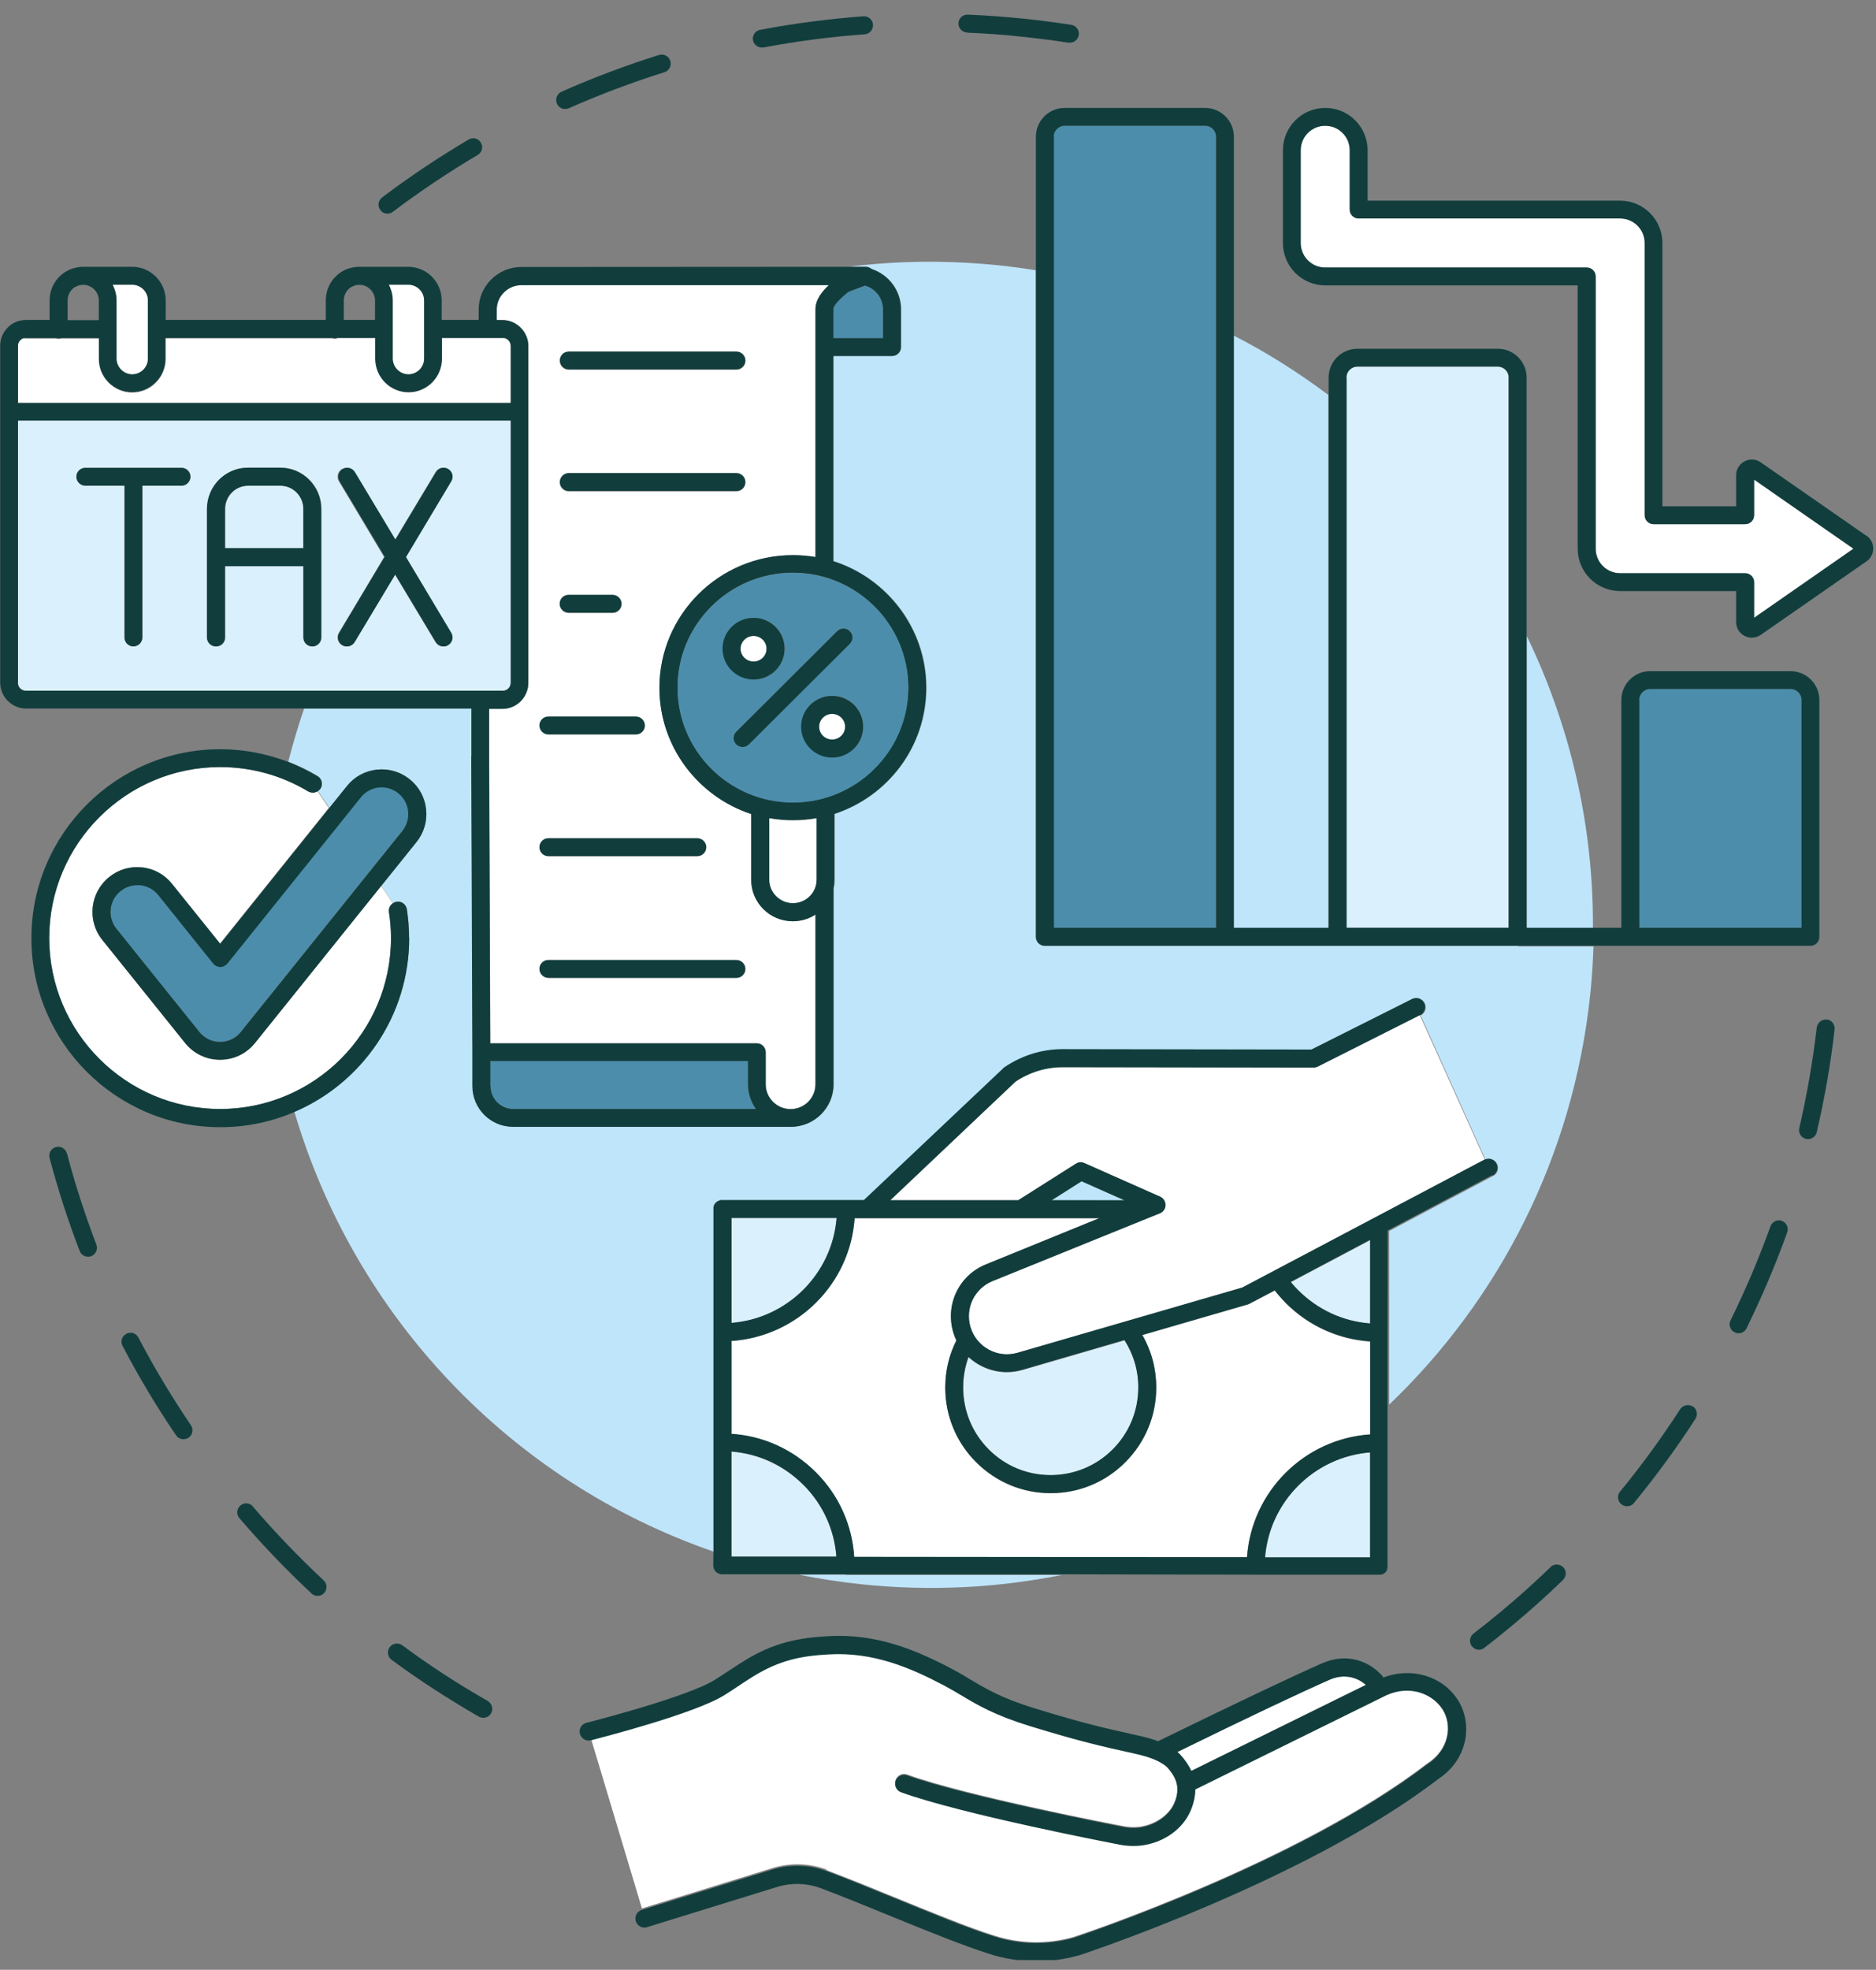 <svg width="101" height="106" viewBox="0 0 101 106" fill="none" xmlns="http://www.w3.org/2000/svg">
<rect x="0" y="0" width="101" height="106" fill="#808080" stroke="none"/>
<g clip-path="url(#clip0_38_2363)">
<path d="M52.05 1.757C53.04 1.797 54.05 1.867 55.03 1.977C55.86 2.067 56.7 2.167 57.52 2.297C57.55 2.297 57.57 2.297 57.6 2.297C57.83 2.297 58.04 2.127 58.08 1.887C58.12 1.627 57.94 1.377 57.68 1.337C56.84 1.207 55.99 1.097 55.14 1.007C54.14 0.907 53.11 0.827 52.1 0.787C51.83 0.777 51.61 0.987 51.6 1.247C51.59 1.517 51.8 1.737 52.06 1.747L52.05 1.757Z" fill="#113E3D"/>
<path d="M20.86 11.497C20.96 11.497 21.06 11.467 21.15 11.397C22.61 10.297 24.15 9.267 25.72 8.337C25.95 8.197 26.03 7.907 25.89 7.677C25.75 7.447 25.46 7.367 25.23 7.507C23.63 8.457 22.06 9.497 20.57 10.627C20.36 10.787 20.31 11.087 20.48 11.307C20.57 11.437 20.72 11.497 20.87 11.497H20.86Z" fill="#113E3D"/>
<path d="M41.01 2.557C41.01 2.557 41.07 2.557 41.1 2.557C42.89 2.217 44.73 1.977 46.55 1.847C46.82 1.827 47.02 1.597 47 1.327C46.98 1.057 46.75 0.857 46.48 0.877C44.62 1.017 42.75 1.257 40.92 1.607C40.66 1.657 40.49 1.907 40.54 2.167C40.58 2.397 40.79 2.557 41.01 2.557Z" fill="#113E3D"/>
<path d="M30.42 5.867C30.49 5.867 30.55 5.857 30.62 5.827C32.29 5.087 34.02 4.437 35.77 3.887C36.02 3.807 36.17 3.537 36.09 3.277C36.01 3.027 35.74 2.877 35.48 2.957C33.7 3.517 31.94 4.177 30.23 4.937C29.99 5.047 29.88 5.327 29.98 5.577C30.06 5.757 30.24 5.867 30.42 5.867Z" fill="#113E3D"/>
<path d="M26.27 91.537C24.68 90.637 23.13 89.627 21.66 88.537C21.44 88.377 21.14 88.427 20.98 88.637C20.82 88.857 20.87 89.157 21.08 89.317C22.58 90.427 24.17 91.447 25.78 92.377C25.86 92.417 25.94 92.437 26.02 92.437C26.19 92.437 26.35 92.347 26.44 92.197C26.57 91.967 26.49 91.667 26.26 91.537H26.27Z" fill="#113E3D"/>
<path d="M7.45 71.977C7.33 71.737 7.03 71.647 6.8 71.777C6.56 71.897 6.47 72.197 6.6 72.427C7.46 74.077 8.43 75.697 9.48 77.237C9.57 77.377 9.73 77.447 9.88 77.447C9.97 77.447 10.07 77.417 10.15 77.367C10.37 77.217 10.43 76.917 10.28 76.697C9.25 75.177 8.3 73.597 7.45 71.977Z" fill="#113E3D"/>
<path d="M13.62 81.067C13.45 80.867 13.14 80.837 12.94 81.017C12.74 81.187 12.71 81.497 12.89 81.697C14.11 83.117 15.41 84.477 16.77 85.747C16.86 85.837 16.98 85.877 17.1 85.877C17.23 85.877 17.36 85.827 17.45 85.727C17.63 85.527 17.62 85.227 17.43 85.047C16.1 83.807 14.81 82.467 13.62 81.077V81.067Z" fill="#113E3D"/>
<path d="M3.6 62.067C3.53 61.807 3.27 61.657 3.01 61.727C2.75 61.797 2.6 62.057 2.67 62.317C3.12 64.007 3.66 65.687 4.29 67.317C4.36 67.507 4.55 67.627 4.74 67.627C4.8 67.627 4.86 67.617 4.91 67.597C5.16 67.497 5.28 67.217 5.19 66.977C4.58 65.377 4.04 63.727 3.61 62.077L3.6 62.067Z" fill="#113E3D"/>
<path d="M98.35 54.867C98.09 54.837 97.85 55.027 97.81 55.287C97.6 57.107 97.28 58.927 96.87 60.707C96.81 60.967 96.97 61.227 97.23 61.287C97.27 61.287 97.3 61.297 97.34 61.297C97.56 61.297 97.76 61.147 97.81 60.927C98.23 59.117 98.56 57.257 98.77 55.397C98.8 55.127 98.61 54.887 98.35 54.857V54.867Z" fill="#113E3D"/>
<path d="M91.13 75.687C90.91 75.547 90.61 75.607 90.46 75.827C89.47 77.357 88.38 78.857 87.22 80.267C87.05 80.477 87.08 80.777 87.29 80.947C87.38 81.017 87.49 81.057 87.6 81.057C87.74 81.057 87.88 80.997 87.97 80.877C89.15 79.437 90.27 77.917 91.28 76.347C91.42 76.127 91.36 75.827 91.14 75.677L91.13 75.687Z" fill="#113E3D"/>
<path d="M83.5 84.307C83.07 84.727 82.62 85.137 82.17 85.547C81.26 86.367 80.3 87.157 79.33 87.907C79.12 88.067 79.08 88.377 79.24 88.587C79.34 88.707 79.48 88.777 79.62 88.777C79.72 88.777 79.83 88.747 79.91 88.677C80.9 87.917 81.87 87.107 82.8 86.277C83.26 85.867 83.71 85.447 84.15 85.017C84.34 84.827 84.35 84.527 84.16 84.337C83.97 84.147 83.67 84.137 83.48 84.327L83.5 84.307Z" fill="#113E3D"/>
<path d="M95.94 65.697C95.69 65.607 95.41 65.737 95.32 65.987C94.7 67.707 93.98 69.407 93.17 71.047C93.05 71.287 93.15 71.577 93.39 71.697C93.46 71.727 93.53 71.747 93.6 71.747C93.78 71.747 93.95 71.647 94.03 71.477C94.85 69.807 95.59 68.067 96.22 66.317C96.31 66.067 96.18 65.787 95.93 65.697H95.94Z" fill="#113E3D"/>
<path d="M71.52 49.937V21.257C69.92 20.057 68.22 18.977 66.42 18.057V49.947H71.52V49.937Z" fill="#BFE5FB"/>
<path d="M85.76 49.937C85.79 44.346 84.51 38.996 82.19 34.206V49.937H85.76Z" fill="#BFE5FB"/>
<path d="M45.53 84.737H43C44.12 84.957 45.25 85.137 46.41 85.257C50.09 85.637 53.69 85.447 57.14 84.757H45.53V84.737Z" fill="#BFE5FB"/>
<path d="M56.62 64.587L60.53 64.597L58.23 63.567L56.62 64.587Z" fill="#BFE5FB"/>
<path d="M81.71 50.897H56.25C55.98 50.897 55.77 50.676 55.77 50.416V14.546C55.11 14.437 54.44 14.347 53.76 14.277C51.01 13.996 48.3 14.027 45.67 14.357H46.21H46.62C46.74 14.357 46.85 14.396 46.94 14.476C47.85 14.777 48.52 15.636 48.52 16.646V18.677C48.52 18.947 48.3 19.157 48.04 19.157H44.88V30.197C47.77 31.116 49.88 33.816 49.88 37.007C49.88 40.197 47.8 42.856 44.94 43.797V47.337C44.94 47.496 44.92 47.657 44.89 47.816V58.346C44.89 59.606 43.86 60.636 42.59 60.636H27.64C26.43 60.636 25.45 59.657 25.45 58.447V56.617L25.39 40.717V38.136H16.37C16.05 39.066 15.77 40.017 15.52 40.986C16.07 41.197 16.6 41.456 17.1 41.757C17.33 41.897 17.4 42.187 17.27 42.416C17.23 42.477 17.18 42.526 17.12 42.566L17.73 43.477L18.68 42.297C19.08 41.797 19.66 41.477 20.29 41.416C20.93 41.346 21.56 41.526 22.06 41.937C22.56 42.337 22.87 42.916 22.94 43.547C23.01 44.187 22.83 44.816 22.42 45.316L20.53 47.666L21.16 48.606C21.22 48.566 21.28 48.536 21.36 48.526C21.62 48.486 21.87 48.666 21.91 48.926C21.99 49.437 22.03 49.956 22.03 50.477C22.03 54.666 19.48 58.276 15.85 59.827C19.07 70.776 27.44 79.707 38.42 83.496V71.697H38.43V65.056C38.43 65.056 38.44 64.996 38.45 64.957C38.45 64.936 38.46 64.927 38.47 64.906C38.47 64.897 38.47 64.876 38.48 64.867C38.48 64.847 38.5 64.826 38.51 64.817C38.51 64.817 38.51 64.796 38.53 64.787C38.55 64.757 38.57 64.737 38.59 64.716C38.59 64.716 38.59 64.716 38.6 64.716C38.62 64.697 38.64 64.677 38.66 64.666C38.66 64.666 38.68 64.666 38.69 64.656C38.71 64.647 38.73 64.636 38.75 64.626C38.76 64.626 38.77 64.626 38.78 64.617C38.8 64.617 38.82 64.606 38.84 64.597C38.87 64.597 38.9 64.597 38.94 64.597H45.58H46.55L54.06 57.496C54.08 57.477 54.1 57.467 54.12 57.447C55.04 56.816 56.13 56.477 57.25 56.477L70.64 56.496L76.06 53.776C76.3 53.657 76.59 53.757 76.71 53.986C76.83 54.227 76.73 54.517 76.5 54.636H76.48L79.98 62.416C80.21 62.316 80.49 62.407 80.6 62.627C80.72 62.867 80.63 63.157 80.4 63.276L74.79 66.246V75.587C80.7 69.936 84.71 62.236 85.62 53.467C85.71 52.617 85.76 51.767 85.79 50.926H81.75L81.71 50.897Z" fill="#BFE5FB"/>
<path d="M65.46 7.357C65.46 7.037 65.2 6.767 64.87 6.767H57.31C56.99 6.767 56.72 7.027 56.72 7.357V49.927H65.45V7.357H65.46Z" fill="#4C8DAC"/>
<path d="M81.22 20.317C81.22 19.997 80.96 19.727 80.63 19.727H73.07C72.75 19.727 72.48 19.987 72.48 20.317V49.927H81.21V20.317H81.22Z" fill="#DBF0FD"/>
<path d="M96.98 37.667C96.98 37.347 96.72 37.077 96.39 37.077H88.83C88.51 37.077 88.24 37.337 88.24 37.667V49.927H96.97V37.667H96.98Z" fill="#4C8DAC"/>
<path d="M56.25 50.897H97.47C97.74 50.897 97.95 50.677 97.95 50.417V37.667C97.95 36.807 97.25 36.117 96.4 36.117H88.84C87.98 36.117 87.29 36.817 87.29 37.667V49.927H82.19V20.317C82.19 19.457 81.49 18.767 80.64 18.767H73.08C72.22 18.767 71.53 19.467 71.53 20.317V49.927H66.43V7.357C66.43 6.497 65.73 5.807 64.88 5.807H57.32C56.46 5.807 55.77 6.507 55.77 7.357V50.417C55.77 50.687 55.99 50.897 56.25 50.897ZM56.73 7.357C56.73 7.037 56.99 6.767 57.32 6.767H64.88C65.2 6.767 65.47 7.027 65.47 7.357V49.927H56.74V7.357H56.73ZM72.49 20.317C72.49 19.997 72.75 19.727 73.08 19.727H80.64C80.96 19.727 81.23 19.987 81.23 20.317V49.927H72.5V20.317H72.49ZM88.25 37.667C88.25 37.347 88.51 37.077 88.84 37.077H96.4C96.72 37.077 96.99 37.337 96.99 37.667V49.927H88.26V37.667H88.25Z" fill="#113E3D"/>
<path d="M99.78 29.527L94.43 25.807V27.727C94.43 27.997 94.21 28.207 93.95 28.207H89.02C88.75 28.207 88.54 27.987 88.54 27.727V13.077C88.54 12.347 87.95 11.757 87.22 11.757H73.14C72.87 11.757 72.66 11.537 72.66 11.277V8.087C72.66 7.357 72.07 6.767 71.34 6.767C70.61 6.767 70.02 7.357 70.02 8.087V13.077C70.02 13.807 70.61 14.397 71.34 14.397H85.42C85.69 14.397 85.9 14.617 85.9 14.877V29.527C85.9 30.257 86.49 30.847 87.22 30.847H93.95C94.22 30.847 94.43 31.067 94.43 31.327V33.247L99.78 29.527Z" fill="white"/>
<path d="M100.49 28.837L94.79 24.877C94.53 24.697 94.2 24.677 93.92 24.827C93.64 24.977 93.47 25.257 93.47 25.567V27.247H89.5V13.077C89.5 11.817 88.48 10.797 87.22 10.797H73.63V8.087C73.63 6.827 72.61 5.807 71.35 5.807C70.09 5.807 69.07 6.827 69.07 8.087V13.077C69.07 14.337 70.09 15.357 71.35 15.357H84.94V29.527C84.94 30.787 85.96 31.807 87.22 31.807H93.47V33.477C93.47 33.787 93.64 34.077 93.92 34.217C94.04 34.277 94.18 34.317 94.31 34.317C94.48 34.317 94.65 34.267 94.79 34.167L100.49 30.207C100.72 30.047 100.85 29.797 100.85 29.517C100.85 29.237 100.72 28.987 100.49 28.827V28.837ZM93.96 30.847H87.23C86.5 30.847 85.91 30.257 85.91 29.527V14.877C85.91 14.607 85.69 14.397 85.43 14.397H71.35C70.62 14.397 70.03 13.807 70.03 13.077V8.087C70.03 7.357 70.62 6.767 71.35 6.767C72.08 6.767 72.67 7.357 72.67 8.087V11.277C72.67 11.547 72.89 11.757 73.15 11.757H87.23C87.96 11.757 88.55 12.347 88.55 13.077V27.727C88.55 27.997 88.77 28.207 89.03 28.207H93.96C94.23 28.207 94.44 27.987 94.44 27.727V25.807L99.79 29.527L94.44 33.247V31.327C94.44 31.057 94.22 30.847 93.96 30.847Z" fill="#113E3D"/>
<path d="M16.59 42.587C15.16 41.727 13.53 41.277 11.85 41.277C6.78 41.277 2.65 45.407 2.65 50.477C2.65 55.547 6.78 59.677 11.85 59.677C16.92 59.677 21.05 55.547 21.05 50.477C21.05 50.007 21.01 49.537 20.94 49.077C20.91 48.887 21 48.707 21.15 48.607L20.52 47.667L13.72 56.127C13.26 56.697 12.58 57.027 11.84 57.027C11.1 57.027 10.42 56.697 9.96 56.127L5.5 50.577C4.67 49.547 4.83 48.027 5.87 47.197C6.37 46.797 7 46.607 7.64 46.677C8.28 46.747 8.85 47.057 9.25 47.557L11.84 50.777L17.7 43.477L17.09 42.567C16.94 42.667 16.74 42.677 16.57 42.577L16.59 42.587Z" fill="white"/>
<path d="M22.02 50.477C22.02 49.957 21.98 49.437 21.9 48.927C21.86 48.667 21.61 48.477 21.35 48.527C21.28 48.537 21.21 48.567 21.15 48.607C21 48.707 20.91 48.887 20.94 49.077C21.01 49.537 21.05 50.007 21.05 50.477C21.05 55.547 16.92 59.677 11.85 59.677C6.78 59.677 2.65 55.547 2.65 50.477C2.65 45.407 6.78 41.277 11.85 41.277C13.52 41.277 15.16 41.727 16.59 42.587C16.76 42.687 16.96 42.677 17.11 42.577C17.17 42.537 17.22 42.487 17.26 42.427C17.4 42.197 17.32 41.897 17.09 41.767C16.58 41.467 16.05 41.207 15.51 40.997C14.35 40.557 13.12 40.317 11.86 40.317C6.25 40.317 1.69 44.877 1.69 50.487C1.69 56.097 6.25 60.657 11.86 60.657C13.28 60.657 14.63 60.367 15.85 59.837C19.48 58.287 22.03 54.677 22.03 50.487L22.02 50.477Z" fill="#113E3D"/>
<path d="M12.23 51.847C12.14 51.957 12 52.027 11.85 52.027C11.7 52.027 11.57 51.957 11.47 51.847L8.51 48.157C8.27 47.857 7.93 47.667 7.54 47.627C7.49 47.627 7.43 47.627 7.38 47.627C7.05 47.627 6.74 47.737 6.48 47.947C5.86 48.447 5.76 49.347 6.26 49.967L10.72 55.517C10.99 55.857 11.4 56.057 11.84 56.057C12.28 56.057 12.69 55.857 12.96 55.517L21.65 44.707C21.89 44.407 22 44.037 21.96 43.647C21.92 43.267 21.73 42.917 21.43 42.677C21.13 42.437 20.76 42.327 20.37 42.367C19.99 42.407 19.65 42.597 19.4 42.897L12.21 51.847H12.23Z" fill="#4C8DAC"/>
<path d="M11.85 50.777L9.26 47.557C8.86 47.057 8.28 46.737 7.65 46.677C7.01 46.607 6.38 46.787 5.88 47.197C4.85 48.027 4.68 49.547 5.51 50.577L9.97 56.127C10.43 56.697 11.11 57.027 11.85 57.027C12.59 57.027 13.27 56.697 13.73 56.127L20.53 47.667L22.42 45.317C22.82 44.817 23.01 44.187 22.94 43.547C22.87 42.907 22.56 42.337 22.06 41.937C21.56 41.537 20.93 41.347 20.29 41.417C19.65 41.487 19.08 41.797 18.68 42.297L17.73 43.477L11.87 50.777H11.85ZM20.38 42.377C20.76 42.337 21.14 42.447 21.44 42.687C21.74 42.927 21.93 43.267 21.97 43.657C22.01 44.037 21.9 44.417 21.66 44.717L12.97 55.527C12.7 55.867 12.29 56.067 11.85 56.067C11.41 56.067 11 55.867 10.73 55.527L6.27 49.977C5.77 49.357 5.87 48.447 6.49 47.957C6.75 47.747 7.06 47.637 7.39 47.637C7.44 47.637 7.5 47.637 7.55 47.637C7.93 47.677 8.28 47.867 8.52 48.167L11.48 51.857C11.57 51.967 11.71 52.037 11.86 52.037C12.01 52.037 12.14 51.967 12.24 51.857L19.43 42.907C19.67 42.607 20.01 42.417 20.4 42.377H20.38Z" fill="#113E3D"/>
<path d="M40.26 58.347V57.097H26.39V58.447C26.39 59.117 26.94 59.667 27.61 59.667H40.68C40.41 59.287 40.25 58.837 40.25 58.337L40.26 58.347Z" fill="#4C8DAC"/>
<path d="M46.57 15.377L45.67 15.717C45.67 15.717 45.62 15.757 45.6 15.777C45.33 16.007 44.87 16.397 44.87 16.657V18.207H47.54V16.657C47.54 16.047 47.13 15.537 46.57 15.377Z" fill="#4C8DAC"/>
<path d="M28.08 15.337C27.35 15.337 26.75 15.927 26.75 16.657V17.217H27.06C27.3 17.217 27.53 17.277 27.72 17.387C28.15 17.627 28.45 18.087 28.45 18.617V36.737C28.45 37.507 27.82 38.137 27.06 38.137H26.34V40.717L26.4 56.137H40.75C41.02 56.137 41.23 56.357 41.23 56.617V58.347C41.23 59.077 41.83 59.677 42.57 59.677C43.31 59.677 43.91 59.077 43.91 58.347V49.207C43.56 49.437 43.14 49.567 42.69 49.567C41.46 49.567 40.45 48.567 40.45 47.337V43.797C37.58 42.857 35.51 40.177 35.51 37.007C35.51 33.067 38.73 29.867 42.69 29.867C43.1 29.867 43.51 29.907 43.91 29.967V16.647C43.91 16.107 44.27 15.667 44.65 15.317H28.09L28.08 15.337ZM32.99 32.987H30.62C30.35 32.987 30.14 32.767 30.14 32.507C30.14 32.247 30.36 32.027 30.62 32.027H32.99C33.26 32.027 33.47 32.247 33.47 32.507C33.47 32.767 33.25 32.987 32.99 32.987ZM34.25 38.567C34.52 38.567 34.73 38.787 34.73 39.047C34.73 39.307 34.51 39.527 34.25 39.527H29.54C29.27 39.527 29.06 39.307 29.06 39.047C29.06 38.787 29.28 38.567 29.54 38.567H34.25ZM40.14 52.147C40.14 52.417 39.92 52.627 39.66 52.627H29.54C29.27 52.627 29.06 52.407 29.06 52.147C29.06 51.887 29.28 51.667 29.54 51.667H39.66C39.93 51.667 40.14 51.887 40.14 52.147ZM37.55 45.117C37.82 45.117 38.03 45.337 38.03 45.597C38.03 45.857 37.81 46.077 37.55 46.077H29.53C29.26 46.077 29.05 45.857 29.05 45.597C29.05 45.337 29.27 45.117 29.53 45.117H37.55ZM39.65 26.447H30.62C30.35 26.447 30.14 26.227 30.14 25.967C30.14 25.707 30.36 25.487 30.62 25.487H39.65C39.92 25.487 40.13 25.707 40.13 25.967C40.13 26.227 39.91 26.447 39.65 26.447ZM39.65 19.897H30.62C30.35 19.897 30.14 19.677 30.14 19.417C30.14 19.157 30.36 18.937 30.62 18.937H39.65C39.92 18.937 40.13 19.157 40.13 19.417C40.13 19.677 39.91 19.897 39.65 19.897Z" fill="white"/>
<path d="M25.37 40.717L25.43 56.617V58.447C25.43 59.657 26.41 60.637 27.62 60.637H42.57C43.84 60.637 44.87 59.607 44.87 58.347V47.817C44.9 47.667 44.92 47.507 44.92 47.337V43.797C47.79 42.857 49.86 40.177 49.86 37.007C49.86 33.837 47.76 31.127 44.86 30.197V19.157H48.02C48.29 19.157 48.5 18.937 48.5 18.677V16.647C48.5 15.637 47.84 14.777 46.92 14.477C46.83 14.407 46.72 14.357 46.6 14.357H46.19H45.65L28.07 14.367C26.8 14.367 25.77 15.397 25.77 16.657V17.217H23.78V16.167C23.78 15.167 22.97 14.357 21.98 14.357H19.38C19.38 14.357 19.38 14.357 19.37 14.357C19.03 14.357 18.71 14.437 18.42 14.607C17.87 14.937 17.54 15.527 17.54 16.167V17.217H12.32H8.92V16.167C8.92 15.167 8.11 14.357 7.12 14.357H4.52C4.52 14.357 4.52 14.357 4.51 14.357C4.18 14.357 3.85 14.437 3.56 14.607C3.01 14.927 2.67 15.527 2.67 16.167V17.217H1.4C1.16 17.217 0.93 17.277 0.74 17.377C0.31 17.617 0.01 18.077 0.01 18.607V36.727C0.01 37.497 0.64 38.127 1.4 38.127H25.38V40.707L25.37 40.717ZM0.97 36.737V22.637H27.49V36.737C27.49 36.977 27.3 37.167 27.06 37.167H1.39C1.15 37.167 0.96 36.977 0.96 36.737H0.97ZM7.96 16.167V19.297C7.96 19.757 7.58 20.137 7.12 20.137C6.66 20.137 6.28 19.757 6.28 19.297V16.167C6.28 15.867 6.2 15.577 6.07 15.327H7.12C7.58 15.327 7.96 15.707 7.96 16.167ZM22.83 16.167V19.297C22.83 19.757 22.45 20.137 21.99 20.137C21.53 20.137 21.15 19.757 21.15 19.297V16.167C21.15 15.867 21.07 15.577 20.94 15.327H21.99C22.45 15.327 22.83 15.707 22.83 16.167ZM47.54 18.197H44.87V16.647C44.87 16.387 45.33 15.997 45.6 15.767C45.62 15.747 45.65 15.727 45.67 15.707L46.57 15.367C47.13 15.527 47.54 16.037 47.54 16.647V18.197ZM44.64 15.327C44.27 15.677 43.9 16.107 43.9 16.657V29.977C43.5 29.907 43.1 29.877 42.68 29.877C38.72 29.877 35.5 33.077 35.5 37.017C35.5 40.177 37.58 42.867 40.44 43.807V47.347C40.44 48.577 41.44 49.577 42.68 49.577C43.13 49.577 43.55 49.447 43.9 49.217V58.357C43.9 59.087 43.3 59.687 42.56 59.687C41.82 59.687 41.22 59.087 41.22 58.357V56.627C41.22 56.357 41 56.147 40.74 56.147H26.39L26.33 40.727V38.147H27.05C27.82 38.147 28.44 37.517 28.44 36.747V18.627C28.44 18.097 28.14 17.637 27.71 17.397C27.51 17.287 27.29 17.227 27.05 17.227H26.74V16.667C26.74 15.937 27.34 15.347 28.07 15.347H44.63L44.64 15.327ZM41.42 44.027C41.83 44.097 42.26 44.137 42.69 44.137C43.12 44.137 43.55 44.097 43.96 44.027V47.327C43.96 48.017 43.39 48.587 42.69 48.587C41.99 48.587 41.42 48.027 41.42 47.327V44.027ZM42.69 43.177C39.26 43.177 36.48 40.407 36.48 36.997C36.48 33.587 39.27 30.817 42.69 30.817C46.11 30.817 48.9 33.587 48.9 36.997C48.9 40.407 46.11 43.177 42.69 43.177ZM26.4 58.447V57.097H40.27V58.347C40.27 58.837 40.43 59.297 40.7 59.677H27.63C26.96 59.677 26.41 59.127 26.41 58.457L26.4 58.447ZM3.01 18.187C3.01 18.187 3.1 18.207 3.15 18.207C3.2 18.207 3.24 18.207 3.29 18.187H5.31V19.287C5.31 20.287 6.12 21.097 7.11 21.097C8.1 21.097 8.91 20.287 8.91 19.287V18.187H17.87C17.87 18.187 17.96 18.207 18.02 18.207C18.08 18.207 18.12 18.197 18.17 18.187H20.19V19.297C20.19 20.297 21 21.107 21.99 21.107C22.98 21.107 23.79 20.297 23.79 19.297V18.187H27.05C27.05 18.187 27.11 18.187 27.14 18.187C27.33 18.227 27.48 18.397 27.48 18.607V21.667H0.97V18.607C0.97 18.397 1.12 18.227 1.31 18.187C1.34 18.187 1.37 18.187 1.4 18.187H3.02H3.01ZM4.05 15.447C4.18 15.367 4.33 15.327 4.48 15.327C4.94 15.327 5.32 15.707 5.32 16.167V17.227H3.64V16.167C3.64 15.867 3.8 15.587 4.05 15.437V15.447ZM18.92 15.447C19.05 15.367 19.2 15.327 19.35 15.327C19.81 15.327 20.19 15.707 20.19 16.167V17.217H18.51V16.167C18.51 15.867 18.67 15.587 18.92 15.437V15.447Z" fill="#113E3D"/>
<path d="M39.65 18.916H30.62C30.35 18.916 30.14 19.137 30.14 19.396C30.14 19.657 30.36 19.877 30.62 19.877H39.65C39.92 19.877 40.13 19.657 40.13 19.396C40.13 19.137 39.91 18.916 39.65 18.916Z" fill="#113E3D"/>
<path d="M39.65 25.456H30.62C30.35 25.456 30.14 25.677 30.14 25.936C30.14 26.197 30.36 26.416 30.62 26.416H39.65C39.92 26.416 40.13 26.197 40.13 25.936C40.13 25.677 39.91 25.456 39.65 25.456Z" fill="#113E3D"/>
<path d="M32.98 32.007H30.61C30.34 32.007 30.13 32.227 30.13 32.487C30.13 32.747 30.35 32.967 30.61 32.967H32.98C33.25 32.967 33.46 32.747 33.46 32.487C33.46 32.227 33.24 32.007 32.98 32.007Z" fill="#113E3D"/>
<path d="M29.04 52.137C29.04 52.407 29.26 52.617 29.52 52.617H39.64C39.91 52.617 40.12 52.397 40.12 52.137C40.12 51.877 39.9 51.657 39.64 51.657H29.52C29.25 51.657 29.04 51.877 29.04 52.137Z" fill="#113E3D"/>
<path d="M29.04 45.587C29.04 45.857 29.26 46.067 29.52 46.067H37.54C37.81 46.067 38.02 45.847 38.02 45.587C38.02 45.327 37.8 45.107 37.54 45.107H29.52C29.25 45.107 29.04 45.327 29.04 45.587Z" fill="#113E3D"/>
<path d="M29.04 39.037C29.04 39.307 29.26 39.517 29.52 39.517H34.23C34.5 39.517 34.71 39.297 34.71 39.037C34.71 38.777 34.49 38.557 34.23 38.557H29.52C29.25 38.557 29.04 38.777 29.04 39.037Z" fill="#113E3D"/>
<path d="M42.69 48.597C43.39 48.597 43.96 48.037 43.96 47.337V44.037C43.55 44.107 43.12 44.147 42.69 44.147C42.26 44.147 41.83 44.107 41.42 44.037V47.337C41.42 48.027 41.99 48.597 42.69 48.597Z" fill="white"/>
<path d="M42.69 30.827C39.26 30.827 36.48 33.597 36.48 37.007C36.48 40.417 39.27 43.187 42.69 43.187C46.11 43.187 48.9 40.417 48.9 37.007C48.9 33.597 46.11 30.827 42.69 30.827ZM38.91 34.907C38.91 33.987 39.66 33.247 40.58 33.247C41.5 33.247 42.25 33.987 42.25 34.907C42.25 35.827 41.5 36.567 40.58 36.567C39.66 36.567 38.91 35.827 38.91 34.907ZM40.32 40.047C40.23 40.137 40.1 40.187 39.98 40.187C39.86 40.187 39.73 40.137 39.64 40.047C39.45 39.857 39.45 39.547 39.64 39.367L45.07 33.957C45.26 33.767 45.57 33.767 45.75 33.957C45.94 34.147 45.94 34.457 45.75 34.637L40.32 40.047ZM44.81 40.757C43.89 40.757 43.14 40.017 43.14 39.097C43.14 38.177 43.89 37.437 44.81 37.437C45.73 37.437 46.48 38.177 46.48 39.097C46.48 40.017 45.73 40.757 44.81 40.757Z" fill="#4C8DAC"/>
<path d="M45.75 34.647C45.94 34.457 45.94 34.157 45.75 33.967C45.56 33.777 45.26 33.777 45.07 33.967L39.64 39.377C39.45 39.567 39.45 39.867 39.64 40.057C39.73 40.147 39.86 40.197 39.98 40.197C40.1 40.197 40.23 40.147 40.32 40.057L45.75 34.647Z" fill="#113E3D"/>
<path d="M40.57 35.607C40.96 35.607 41.27 35.297 41.27 34.917C41.27 34.537 40.96 34.227 40.57 34.227C40.18 34.227 39.87 34.537 39.87 34.917C39.87 35.297 40.18 35.607 40.57 35.607Z" fill="white"/>
<path d="M42.24 34.907C42.24 33.987 41.49 33.247 40.57 33.247C39.65 33.247 38.9 33.987 38.9 34.907C38.9 35.827 39.65 36.567 40.57 36.567C41.49 36.567 42.24 35.827 42.24 34.907ZM40.57 34.217C40.96 34.217 41.27 34.527 41.27 34.907C41.27 35.287 40.96 35.597 40.57 35.597C40.18 35.597 39.87 35.287 39.87 34.907C39.87 34.527 40.18 34.217 40.57 34.217Z" fill="#113E3D"/>
<path d="M44.8 38.416C44.41 38.416 44.1 38.727 44.1 39.106C44.1 39.486 44.41 39.797 44.8 39.797C45.19 39.797 45.5 39.486 45.5 39.106C45.5 38.727 45.19 38.416 44.8 38.416Z" fill="white"/>
<path d="M44.8 37.447C43.88 37.447 43.13 38.187 43.13 39.106C43.13 40.026 43.88 40.767 44.8 40.767C45.72 40.767 46.47 40.026 46.47 39.106C46.47 38.187 45.72 37.447 44.8 37.447ZM44.8 39.797C44.41 39.797 44.1 39.486 44.1 39.106C44.1 38.727 44.41 38.416 44.8 38.416C45.19 38.416 45.5 38.727 45.5 39.106C45.5 39.486 45.19 39.797 44.8 39.797Z" fill="#113E3D"/>
<path d="M27.06 37.167C27.3 37.167 27.49 36.977 27.49 36.737V22.637H0.97V36.737C0.97 36.977 1.16 37.167 1.4 37.167H27.06ZM18.43 25.237C18.66 25.097 18.96 25.177 19.09 25.407L21.27 29.037L23.45 25.407C23.59 25.177 23.88 25.107 24.11 25.237C24.34 25.377 24.41 25.667 24.28 25.897L21.84 29.977L24.28 34.057C24.42 34.287 24.34 34.587 24.11 34.717C24.03 34.767 23.95 34.787 23.86 34.787C23.7 34.787 23.54 34.707 23.44 34.547L21.26 30.917L19.08 34.547C18.99 34.697 18.83 34.787 18.66 34.787C18.58 34.787 18.49 34.767 18.41 34.717C18.18 34.577 18.11 34.287 18.24 34.057L20.68 29.977L18.24 25.897C18.1 25.667 18.18 25.367 18.41 25.237H18.43ZM11.16 27.387C11.16 26.167 12.15 25.167 13.37 25.167H15.1C16.32 25.167 17.31 26.157 17.31 27.387V34.307C17.31 34.577 17.09 34.787 16.83 34.787C16.57 34.787 16.35 34.567 16.35 34.307V30.467H12.13V34.307C12.13 34.577 11.91 34.787 11.65 34.787C11.39 34.787 11.17 34.567 11.17 34.307V27.387H11.16ZM4.6 25.167H9.78C10.05 25.167 10.26 25.387 10.26 25.647C10.26 25.907 10.04 26.127 9.78 26.127H7.67V34.297C7.67 34.567 7.45 34.777 7.19 34.777C6.93 34.777 6.71 34.557 6.71 34.297V26.127H4.6C4.33 26.127 4.12 25.907 4.12 25.647C4.12 25.387 4.34 25.167 4.6 25.167Z" fill="#DBF0FD"/>
<path d="M1.31 18.197C1.12 18.236 0.97 18.407 0.97 18.616V21.677H27.49V18.616C27.49 18.407 27.34 18.236 27.15 18.197C27.12 18.197 27.09 18.197 27.06 18.197H23.8V19.306C23.8 20.306 22.99 21.116 22 21.116C21.01 21.116 20.2 20.306 20.2 19.306V18.197H18.18C18.18 18.197 18.09 18.227 18.03 18.227C17.97 18.227 17.93 18.216 17.88 18.206H8.92V19.317C8.92 20.317 8.11 21.127 7.12 21.127C6.13 21.127 5.32 20.317 5.32 19.317V18.216H3.3C3.3 18.216 3.21 18.236 3.16 18.236C3.11 18.236 3.06 18.236 3.02 18.216H1.4C1.4 18.216 1.34 18.216 1.31 18.216V18.197Z" fill="white"/>
<path d="M6.28 16.167V19.297C6.28 19.757 6.66 20.137 7.12 20.137C7.58 20.137 7.96 19.757 7.96 19.297V16.167C7.96 15.707 7.58 15.327 7.12 15.327H6.07C6.2 15.577 6.28 15.867 6.28 16.167Z" fill="white"/>
<path d="M20.94 15.327C21.07 15.577 21.15 15.867 21.15 16.167V19.297C21.15 19.757 21.53 20.137 21.99 20.137C22.45 20.137 22.83 19.757 22.83 19.297V16.167C22.83 15.707 22.45 15.327 21.99 15.327H20.94Z" fill="white"/>
<path d="M12.12 29.497H16.34V27.387C16.34 26.697 15.78 26.137 15.1 26.137H13.37C12.68 26.137 12.13 26.697 12.13 27.387V29.497H12.12Z" fill="#DBF0FD"/>
<path d="M11.63 34.786C11.9 34.786 12.11 34.566 12.11 34.306V30.466H16.33V34.306C16.33 34.577 16.55 34.786 16.81 34.786C17.07 34.786 17.29 34.566 17.29 34.306V27.387C17.29 26.166 16.3 25.166 15.08 25.166H13.35C12.13 25.166 11.14 26.157 11.14 27.387V34.306C11.14 34.577 11.36 34.786 11.62 34.786H11.63ZM13.36 26.137H15.09C15.78 26.137 16.33 26.697 16.33 27.387V29.497H12.11V27.387C12.11 26.697 12.67 26.137 13.35 26.137H13.36Z" fill="#113E3D"/>
<path d="M4.59 26.137H6.7V34.306C6.7 34.577 6.92 34.786 7.18 34.786C7.44 34.786 7.66 34.566 7.66 34.306V26.137H9.77C10.04 26.137 10.25 25.916 10.25 25.657C10.25 25.396 10.03 25.177 9.77 25.177H4.59C4.32 25.177 4.11 25.396 4.11 25.657C4.11 25.916 4.33 26.137 4.59 26.137Z" fill="#113E3D"/>
<path d="M20.7 29.977L18.26 34.057C18.12 34.287 18.2 34.587 18.43 34.717C18.51 34.767 18.59 34.787 18.68 34.787C18.84 34.787 19 34.707 19.1 34.547L21.28 30.917L23.46 34.547C23.55 34.697 23.71 34.787 23.88 34.787C23.96 34.787 24.05 34.767 24.13 34.717C24.36 34.577 24.43 34.287 24.3 34.057L21.86 29.977L24.3 25.897C24.44 25.667 24.36 25.367 24.13 25.237C23.9 25.097 23.6 25.177 23.47 25.407L21.29 29.037L19.11 25.407C18.97 25.177 18.68 25.107 18.45 25.237C18.22 25.377 18.15 25.667 18.28 25.897L20.72 29.977H20.7Z" fill="#113E3D"/>
<path d="M71.58 90.387C70.02 91.067 67.26 92.377 63.38 94.277C63.44 94.327 63.49 94.367 63.53 94.417C63.8 94.707 64 94.997 64.13 95.297L73.53 90.667C73.06 90.257 72.36 90.047 71.58 90.387Z" fill="white"/>
<path d="M44.5 100.637C45.6 101.047 46.85 101.557 48.17 102.097C50.09 102.877 52.07 103.697 53.53 104.157C54.91 104.597 56.38 104.627 57.78 104.237C58.19 104.107 69.91 100.207 76.82 94.907C76.83 94.907 76.84 94.887 76.85 94.887C78.04 94.117 78.2 92.787 77.67 91.947C77.15 91.127 75.95 90.597 74.66 91.167L64.35 96.247C64.35 96.607 64.27 96.977 64.11 97.367C63.69 98.357 62.69 99.087 61.49 99.257C61.34 99.277 61.18 99.287 61.02 99.287C60.74 99.287 60.45 99.257 60.14 99.187C59.81 99.127 51.73 97.567 48.51 96.397C48.26 96.307 48.13 96.027 48.22 95.777C48.31 95.527 48.59 95.397 48.84 95.487C52 96.637 60.25 98.227 60.34 98.237C60.72 98.317 61.06 98.337 61.36 98.297C62.21 98.177 62.94 97.667 63.23 96.987C63.54 96.257 63.42 95.677 62.83 95.047C62.78 94.997 62.66 94.887 62.37 94.737C61.94 94.517 61.5 94.407 61 94.297L60.64 94.217C59.47 93.957 58.14 93.667 55.42 92.827C53.54 92.247 52.63 91.707 51.75 91.177C51.44 90.987 51.14 90.817 50.8 90.637C49 89.697 47 88.837 44.62 88.977C43.12 89.067 41.98 89.287 40.56 90.157C40.32 90.297 40.11 90.447 39.86 90.607C39.62 90.767 39.35 90.947 39.02 91.157C37.43 92.157 32.26 93.487 31.83 93.597L34.56 102.697L41.58 100.527C42.54 100.227 43.58 100.257 44.51 100.607L44.5 100.637Z" fill="white"/>
<path d="M74.46 90.227C73.77 89.417 72.56 88.907 71.2 89.497C69.55 90.217 66.57 91.637 62.35 93.697C61.98 93.557 61.61 93.467 61.21 93.377L60.85 93.297C59.64 93.027 58.39 92.757 55.7 91.927C53.93 91.387 53.07 90.867 52.24 90.377C51.93 90.187 51.61 89.997 51.25 89.807C49.33 88.797 47.19 87.887 44.57 88.047C42.96 88.137 41.64 88.397 40.06 89.377C39.81 89.527 39.58 89.687 39.33 89.847C39.09 90.007 38.83 90.177 38.5 90.387C37.01 91.327 31.63 92.697 31.57 92.707C31.31 92.777 31.15 93.037 31.22 93.297C31.29 93.557 31.55 93.717 31.81 93.647C31.81 93.647 31.82 93.647 31.83 93.647C32.25 93.537 37.43 92.217 39.02 91.207C39.35 90.997 39.63 90.817 39.86 90.657C40.11 90.497 40.33 90.347 40.56 90.207C41.98 89.337 43.13 89.107 44.62 89.027C47 88.887 49 89.737 50.8 90.687C51.14 90.867 51.43 91.037 51.75 91.227C52.63 91.757 53.55 92.297 55.42 92.877C58.15 93.717 59.47 94.007 60.64 94.267L61 94.347C61.49 94.457 61.93 94.567 62.37 94.787C62.66 94.937 62.78 95.047 62.83 95.097C63.41 95.727 63.53 96.307 63.23 97.037C62.95 97.707 62.21 98.217 61.36 98.347C61.06 98.387 60.72 98.377 60.34 98.287C60.26 98.267 52 96.677 48.84 95.537C48.59 95.447 48.31 95.577 48.22 95.827C48.13 96.077 48.26 96.357 48.51 96.447C51.74 97.617 59.81 99.177 60.14 99.237C60.44 99.307 60.74 99.337 61.02 99.337C61.18 99.337 61.34 99.327 61.49 99.307C62.69 99.137 63.69 98.417 64.11 97.417C64.27 97.027 64.35 96.657 64.35 96.297L74.66 91.217C75.95 90.647 77.15 91.177 77.67 91.997C78.2 92.837 78.04 94.167 76.85 94.937C76.84 94.937 76.83 94.947 76.82 94.957C69.92 100.247 58.19 104.147 57.78 104.287C56.38 104.677 54.91 104.647 53.53 104.207C52.07 103.747 50.09 102.927 48.17 102.147C46.85 101.607 45.6 101.097 44.5 100.687C43.57 100.337 42.53 100.307 41.57 100.607L34.55 102.777C34.29 102.857 34.15 103.127 34.23 103.387C34.31 103.637 34.58 103.787 34.83 103.707L41.85 101.537C42.6 101.307 43.42 101.327 44.16 101.597C45.25 102.007 46.49 102.507 47.8 103.047C49.74 103.837 51.74 104.657 53.24 105.137C54.07 105.407 54.94 105.537 55.8 105.537C56.56 105.537 57.32 105.437 58.06 105.227C58.06 105.227 58.07 105.227 58.08 105.227C58.2 105.187 70.28 101.217 77.4 95.757C79.08 94.657 79.28 92.737 78.5 91.497C77.67 90.187 75.99 89.687 74.46 90.277V90.227ZM63.54 94.417C63.54 94.417 63.44 94.317 63.39 94.277C67.27 92.377 70.03 91.077 71.59 90.387C72.37 90.047 73.08 90.257 73.54 90.667L64.14 95.297C64 94.997 63.8 94.707 63.54 94.417Z" fill="#113E3D"/>
<path d="M69.22 70.117C69.01 69.907 68.81 69.677 68.63 69.447L67.28 70.157C67.28 70.157 67.22 70.187 67.19 70.197L61.5 71.847C61.99 72.697 62.25 73.667 62.25 74.677C62.25 76.197 61.66 77.617 60.58 78.697C59.51 79.767 58.08 80.357 56.57 80.357C55.05 80.357 53.63 79.767 52.55 78.687C51.48 77.617 50.89 76.187 50.89 74.667C50.89 73.777 51.1 72.907 51.49 72.137C51.42 71.997 51.36 71.847 51.32 71.697C50.88 70.197 51.63 68.627 53.08 68.047L59.19 65.567H46.01C45.77 69.097 42.93 71.927 39.38 72.167V77.167C41.09 77.287 42.69 78.007 43.92 79.237C45.15 80.467 45.87 82.067 45.98 83.787L67.13 83.807C67.37 80.267 70.21 77.427 73.76 77.197V72.197C72.05 72.077 70.45 71.357 69.22 70.127V70.117Z" fill="white"/>
<path d="M73.76 78.157C70.75 78.387 68.34 80.797 68.1 83.807H73.75V78.157H73.76Z" fill="#DBF0FD"/>
<path d="M69.9 69.437C70.95 70.487 72.3 71.107 73.77 71.227V66.737L69.5 68.997C69.63 69.147 69.76 69.297 69.9 69.447V69.437Z" fill="#DBF0FD"/>
<path d="M45.04 65.547H39.39V71.197C42.4 70.967 44.81 68.557 45.05 65.547H45.04Z" fill="#DBF0FD"/>
<path d="M43.25 79.907C42.2 78.857 40.85 78.237 39.38 78.117V83.767H45.03C44.92 82.307 44.3 80.947 43.25 79.897V79.907Z" fill="#DBF0FD"/>
<path d="M52.15 73.027C51.96 73.547 51.86 74.097 51.86 74.667C51.86 75.927 52.35 77.107 53.24 78.007C54.13 78.897 55.31 79.387 56.57 79.387C57.83 79.387 59.01 78.897 59.91 78.007C60.81 77.117 61.29 75.937 61.29 74.677C61.29 73.757 61.03 72.887 60.55 72.127L55.05 73.727C54.77 73.807 54.49 73.847 54.21 73.847C53.44 73.847 52.7 73.547 52.15 73.037V73.027Z" fill="#DBF0FD"/>
<path d="M70.72 57.447L57.22 57.427C56.31 57.427 55.43 57.697 54.67 58.207L47.93 64.587H54.82L57.93 62.617C58.07 62.527 58.24 62.517 58.38 62.587L62.46 64.397C62.64 64.477 62.75 64.657 62.75 64.847C62.75 65.037 62.63 65.217 62.45 65.287L53.44 68.937C52.46 69.337 51.94 70.397 52.25 71.417C52.57 72.497 53.71 73.117 54.78 72.797L66.88 69.287L79.91 62.407C79.91 62.407 79.93 62.407 79.94 62.397L76.44 54.627L70.94 57.397C70.87 57.427 70.8 57.447 70.72 57.447Z" fill="white"/>
<path d="M80.36 63.257C80.6 63.136 80.69 62.837 80.56 62.606C80.44 62.377 80.17 62.286 79.94 62.397C79.94 62.397 79.92 62.397 79.91 62.407L66.88 69.287L54.78 72.796C53.7 73.106 52.57 72.487 52.25 71.416C51.95 70.397 52.46 69.337 53.44 68.936L62.45 65.287C62.63 65.216 62.75 65.037 62.75 64.847C62.75 64.656 62.64 64.477 62.46 64.397L58.38 62.587C58.23 62.517 58.06 62.536 57.93 62.617L54.82 64.587H47.93L54.67 58.206C55.43 57.697 56.31 57.426 57.22 57.426L70.72 57.447C70.8 57.447 70.87 57.426 70.94 57.397L76.44 54.627H76.46C76.7 54.496 76.79 54.206 76.67 53.967C76.55 53.727 76.26 53.636 76.02 53.757L70.6 56.477L57.21 56.456C56.09 56.456 55.01 56.797 54.08 57.426C54.06 57.437 54.04 57.456 54.02 57.477L46.51 64.576H45.54H38.9C38.87 64.576 38.84 64.576 38.8 64.576C38.78 64.576 38.76 64.587 38.74 64.597C38.73 64.597 38.72 64.597 38.71 64.606C38.69 64.606 38.67 64.626 38.65 64.636C38.65 64.636 38.63 64.636 38.62 64.647C38.6 64.656 38.58 64.677 38.56 64.697C38.56 64.697 38.56 64.697 38.55 64.697C38.53 64.716 38.51 64.737 38.49 64.766C38.49 64.766 38.48 64.787 38.47 64.796C38.46 64.817 38.45 64.837 38.44 64.847C38.44 64.856 38.44 64.876 38.43 64.886C38.43 64.906 38.42 64.916 38.41 64.936C38.41 64.966 38.41 64.996 38.41 65.037V71.677V83.477L38.4 84.177V84.237C38.4 84.406 38.48 84.546 38.61 84.636C38.69 84.686 38.78 84.716 38.88 84.716H42.99H45.52H57.13L67.6 84.737H74.24C74.26 84.737 74.28 84.737 74.3 84.737C74.31 84.737 74.32 84.737 74.34 84.737C74.37 84.737 74.39 84.727 74.42 84.716C74.42 84.716 74.42 84.716 74.43 84.716C74.46 84.707 74.48 84.697 74.5 84.677C74.5 84.677 74.5 84.677 74.51 84.677C74.56 84.636 74.61 84.597 74.64 84.546C74.64 84.546 74.64 84.537 74.65 84.526C74.66 84.507 74.67 84.487 74.68 84.466C74.68 84.457 74.68 84.447 74.68 84.436C74.68 84.416 74.69 84.397 74.7 84.376C74.7 84.347 74.7 84.317 74.7 84.287V77.647V75.556L74.71 66.216L80.32 63.246L80.36 63.257ZM73.77 78.156V83.806H68.11C68.35 80.796 70.76 78.397 73.77 78.156ZM73.77 77.186C70.23 77.427 67.39 80.257 67.14 83.796L45.99 83.776C45.88 82.056 45.16 80.457 43.93 79.227C42.7 77.996 41.1 77.266 39.38 77.156V72.156C42.93 71.916 45.77 69.087 46.01 65.546H59.19L53.08 68.037C51.63 68.626 50.88 70.197 51.32 71.686C51.37 71.847 51.42 71.987 51.49 72.126C51.1 72.906 50.89 73.766 50.89 74.656C50.89 76.177 51.48 77.606 52.55 78.677C53.62 79.746 55.05 80.347 56.57 80.347C58.09 80.347 59.51 79.757 60.58 78.686C61.65 77.617 62.25 76.186 62.25 74.666C62.25 73.656 61.99 72.686 61.5 71.837L67.19 70.186C67.19 70.186 67.25 70.166 67.28 70.147L68.63 69.436C68.81 69.666 69.01 69.897 69.22 70.106C70.45 71.337 72.05 72.067 73.77 72.177V77.177V77.186ZM56.62 64.587L58.23 63.566L60.54 64.587H56.62ZM39.38 78.106C40.84 78.216 42.2 78.847 43.25 79.897C44.3 80.947 44.92 82.306 45.03 83.766H39.38V78.106ZM45.04 65.537C44.8 68.546 42.39 70.947 39.38 71.186V65.537H45.04ZM60.54 72.117C61.02 72.867 61.29 73.746 61.28 74.666C61.28 75.927 60.79 77.106 59.9 77.996C59.01 78.886 57.82 79.376 56.56 79.376C55.3 79.376 54.12 78.886 53.23 77.996C52.34 77.106 51.85 75.916 51.85 74.656C51.85 74.087 51.95 73.537 52.14 73.016C52.69 73.526 53.43 73.826 54.2 73.826C54.48 73.826 54.76 73.787 55.04 73.707L60.54 72.106V72.117ZM73.76 71.216C72.3 71.106 70.94 70.477 69.89 69.427C69.75 69.287 69.61 69.136 69.49 68.977L73.76 66.716V71.207V71.216Z" fill="#113E3D"/>
</g>
<defs>
<clipPath id="clip0_38_2363">
<rect width="100.85" height="104.69" fill="white" transform="translate(0 0.787)"/>
</clipPath>
</defs>
</svg>
